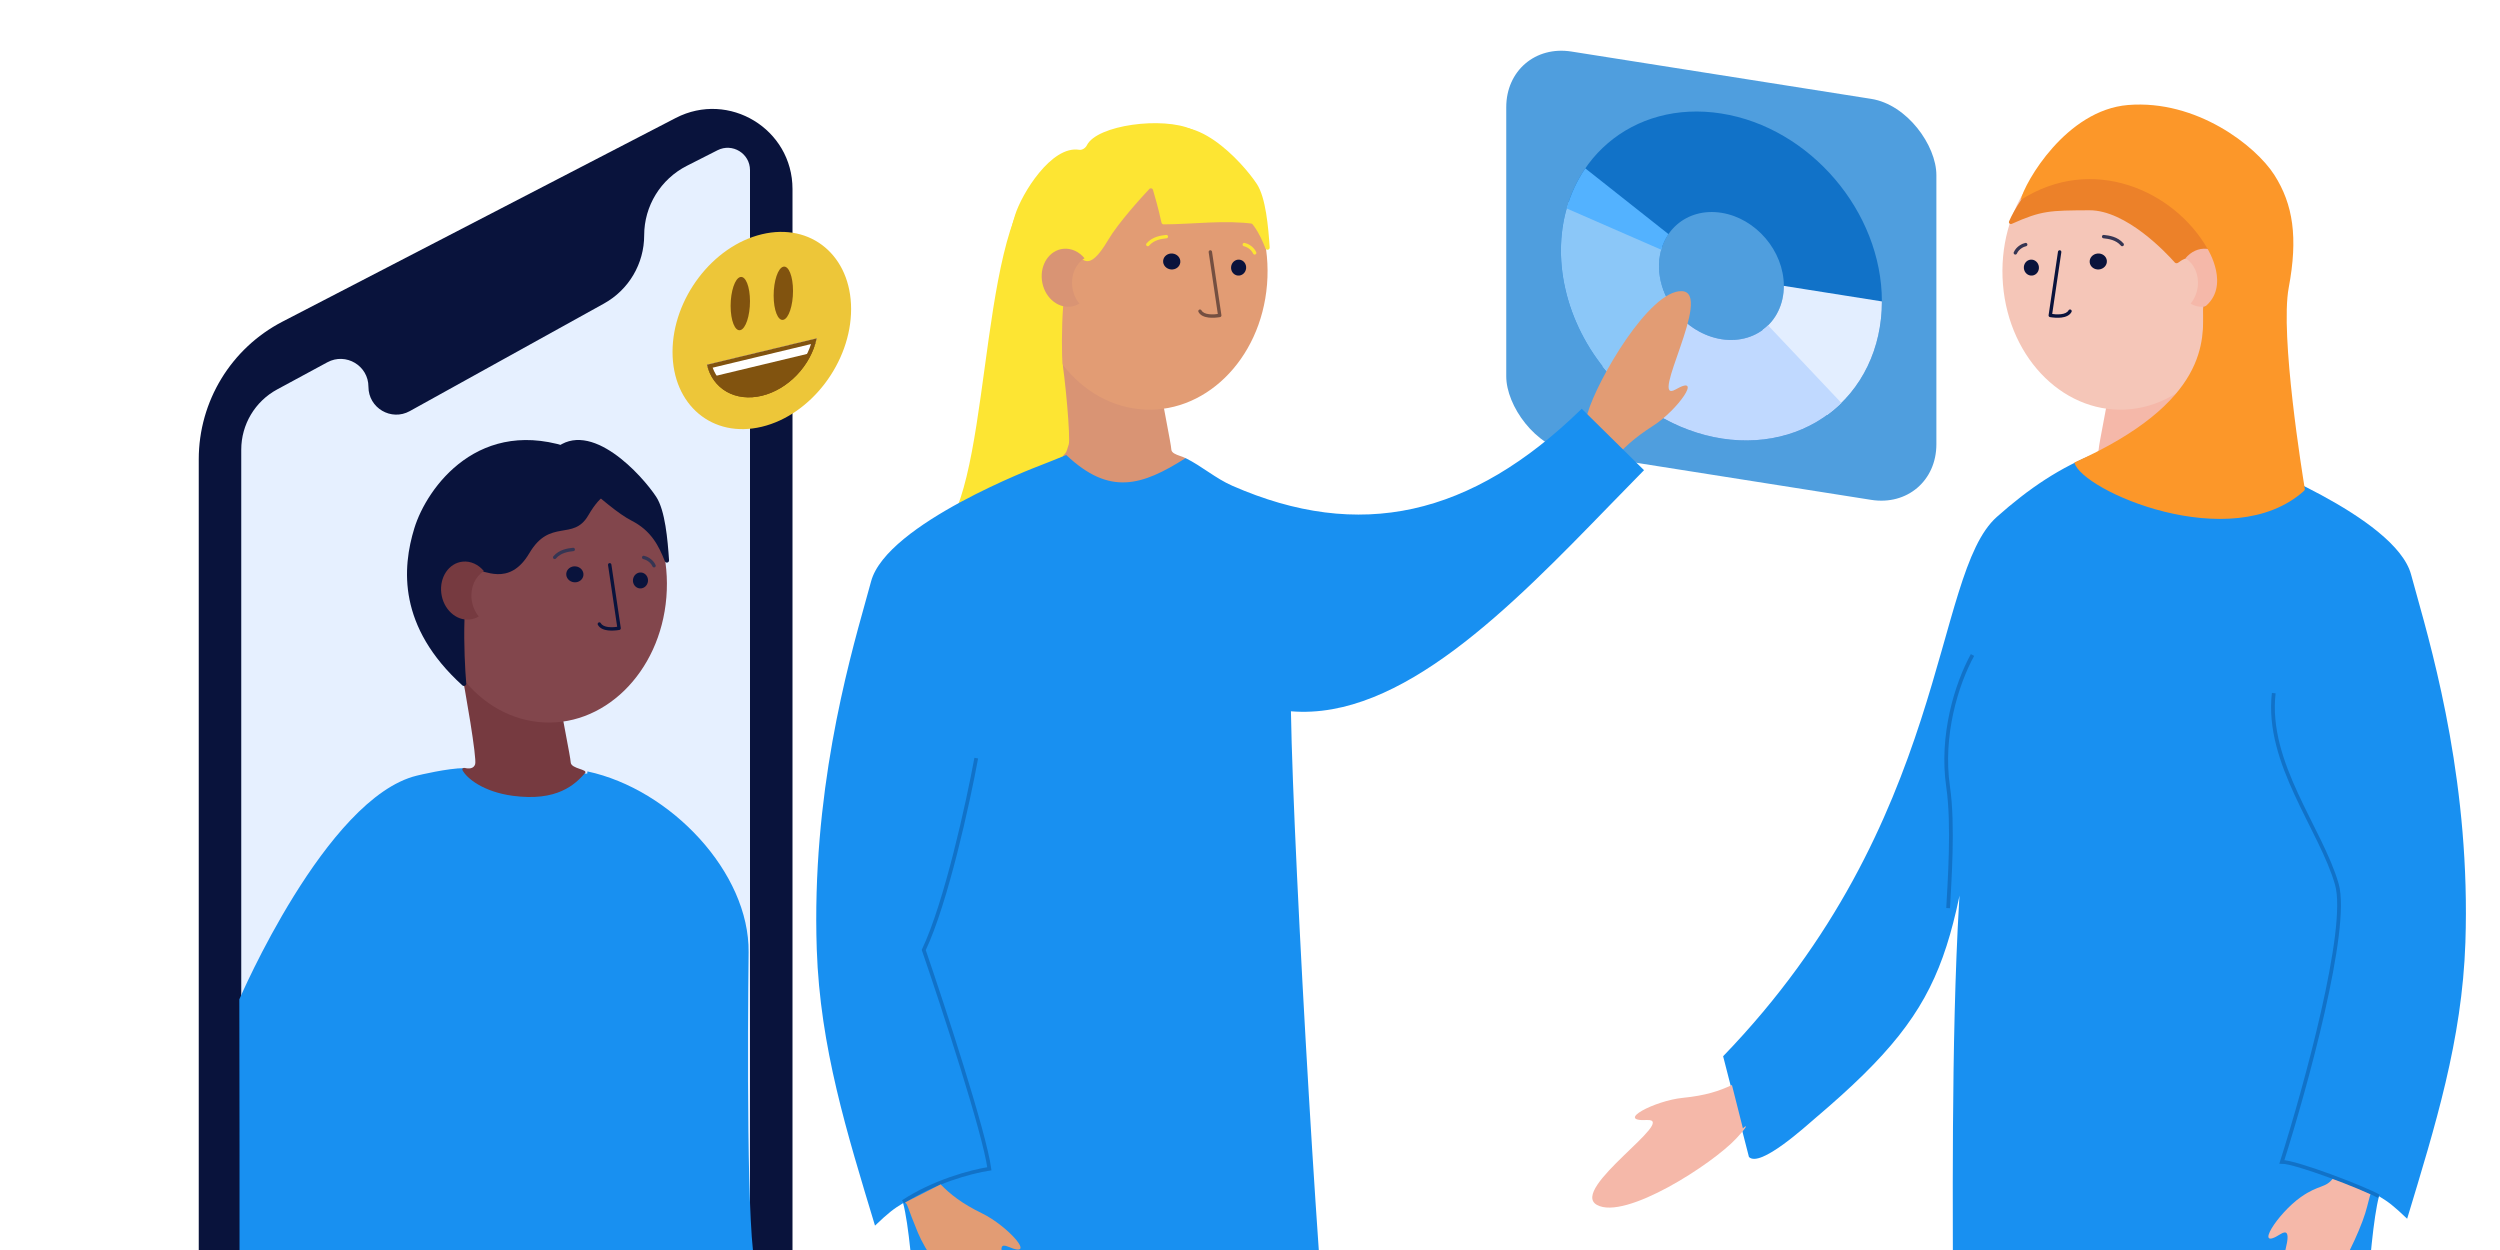 <svg width="2000" height="1000" viewBox="0 0 2000 1000" fill="none" xmlns="http://www.w3.org/2000/svg">
<rect x="0" y="0" width="2000" height="1000" fill="#808080" stroke="none"/>
<g clip-path="url(#clip0_406_204)">
<rect width="2000" height="1000" fill="white"/>
<path d="M1597.5 413.5C1545.43 459.703 1560.49 656.5 1378.5 845L1399.16 925.575C1408.06 934.588 1445 900.64 1452.66 894.148C1569 795.5 1560.49 760 1592.97 563.525C1549 643.5 1567.43 1084.86 1560.49 1104.25C1573.14 1111.12 1610.44 1106.81 1634.36 1103.45L1633.65 1122.77L1740.62 1136.18L1752.59 1126.92C1752.59 1126.92 1754.77 1099.49 1758.2 1055.07C1757.14 1078.89 1756.22 1099.23 1755.5 1115C1762.98 1115.35 1774.14 1118.32 1787.19 1121.78C1819.05 1130.24 1862.12 1141.68 1889.97 1125.28C1889.51 1109.97 1894.42 989.936 1903.22 957C1910.72 961.5 1914.72 964.5 1925.72 975C1948.17 900.686 1969.68 832.35 1972.32 753.911C1976.47 630.194 1947.87 527.825 1933.08 474.902C1931.49 469.227 1930.07 464.121 1928.86 459.618C1916.4 413.264 1794.68 367.297 1794.68 367.297C1794.68 367.297 1774.21 359.276 1772.72 358.5C1737.97 391.369 1714.5 383.618 1679.5 361.5C1647.5 374 1622.94 390.928 1597.5 413.5Z" fill="#1890F1"/>
<rect width="348.289" height="320.793" rx="52.75" transform="matrix(0.988 0.156 0 1 1205 33)" fill="#4F9EDE"/>
<path d="M1505.51 241.128C1505.51 312.914 1448.04 362.004 1377.13 350.774C1306.23 339.544 1248.75 272.247 1248.75 200.462C1248.75 128.676 1306.23 79.586 1377.13 90.816C1448.04 102.045 1505.51 169.343 1505.51 241.128ZM1327.2 212.886C1327.2 240.808 1349.56 266.984 1377.13 271.352C1404.71 275.72 1427.07 256.626 1427.07 228.704C1427.07 200.782 1404.71 174.606 1377.13 170.238C1349.56 165.87 1327.2 184.964 1327.2 212.886Z" fill="#1172C8"/>
<path d="M1505.51 241.128C1505.51 259.637 1501.61 277.315 1494.06 292.978C1486.51 308.64 1475.5 321.927 1461.75 331.949L1410.05 264.03C1415.39 260.132 1419.68 254.964 1422.61 248.871C1425.55 242.779 1427.07 235.903 1427.07 228.704L1505.51 241.128Z" fill="#E3EEFF"/>
<path d="M1473.09 322.342C1461.11 334.087 1446.43 342.697 1430.01 347.612C1413.58 352.528 1395.78 353.638 1377.75 350.87C1359.72 348.103 1341.88 341.52 1325.38 331.55C1308.89 321.58 1294.11 308.447 1282 293.005L1340.13 248.882C1344.84 254.888 1350.59 259.997 1357.01 263.875C1363.42 267.752 1370.36 270.313 1377.37 271.389C1384.38 272.466 1391.31 272.034 1397.7 270.122C1404.09 268.21 1409.8 264.861 1414.46 260.293L1473.09 322.342Z" fill="#C0D9FF"/>
<path d="M1286.36 298.326C1269.65 278.765 1257.88 255.644 1252.34 231.512C1246.79 207.379 1247.7 183.17 1254.95 161.551L1329.61 197.751C1326.79 206.16 1326.44 215.577 1328.59 224.963C1330.75 234.35 1335.33 243.343 1341.82 250.952L1286.36 298.326Z" fill="#8BC7F8"/>
<path d="M1253.34 166.765C1256.63 155.135 1261.66 144.328 1268.25 134.684L1334.78 187.301C1332.22 191.052 1330.26 195.255 1328.98 199.779L1253.34 166.765Z" fill="#53B2FF"/>
<path d="M1322.8 340.423C1307.48 350.191 1297.66 359.25 1290.95 367.942L1256.27 361.557C1258.3 360.161 1263.91 352.025 1270.07 330.647C1277.76 303.924 1319.73 231.857 1345.5 232.924C1371.26 233.991 1318.13 324.387 1340.52 311.55C1362.91 298.712 1341.95 328.213 1322.8 340.423Z" fill="#E29C74"/>
<path d="M738.5 434C792.562 432.431 779.56 217.583 821.5 154.5L901 405C846.167 438.833 738.5 434 738.5 434Z" fill="#FDE533"/>
<path d="M159 367.424C159 321.09 184.832 278.622 225.975 257.314L540.568 94.388C583.168 72.326 634 103.244 634 151.219V1029L159 1275V367.424Z" fill="#09133C"/>
<path d="M193 359.725C193 339.609 204.026 321.112 221.721 311.544L261.888 289.825C276.726 281.802 294.75 292.546 294.75 309.414V309.414C294.75 326.382 312.968 337.117 327.811 328.895L483.196 242.824C503.034 231.836 515.344 210.945 515.344 188.267V188.267C515.344 164.784 528.535 143.292 549.473 132.659L574.032 120.187C585.923 114.149 600 122.788 600 136.125V1097.93L193 1318V359.725Z" fill="#E6F0FF"/>
<path d="M609.454 341.406C648.904 331.935 680.884 289.783 680.884 247.257C680.884 204.731 648.904 177.935 609.454 187.406C570.004 196.877 538.024 239.029 538.024 281.555C538.024 324.081 570.004 350.877 609.454 341.406Z" fill="#EDC639"/>
<path d="M565.563 291.758C567.822 301.269 573.397 308.911 581.372 313.429C589.346 317.947 599.249 319.073 609.454 316.623C619.659 314.173 629.561 308.292 637.536 299.945C645.511 291.597 651.085 281.279 653.345 270.683L565.563 291.758Z" fill="#81530F"/>
<path d="M570.428 301.211L648.469 282.474C650.678 278.63 652.321 274.657 653.345 270.683L565.563 291.758C566.579 295.243 568.218 298.428 570.428 301.211V301.211Z" fill="white"/>
<path d="M592.242 264.111C596.52 263.085 599.988 252.742 599.988 241.011C599.988 229.28 596.52 220.602 592.242 221.629C587.965 222.656 584.497 232.999 584.497 244.73C584.497 256.461 587.965 265.138 592.242 264.111Z" fill="#81530F"/>
<path d="M626.666 255.848C630.943 254.821 634.411 244.478 634.411 232.747C634.411 221.016 630.943 212.338 626.666 213.365C622.388 214.392 618.92 224.735 618.92 236.466C618.92 248.197 622.388 256.875 626.666 255.848Z" fill="#81530F"/>
<path d="M648.792 275.257C645.994 284.224 640.696 292.698 633.641 299.492C626.587 306.286 618.129 311.058 609.454 313.141C600.779 315.224 592.321 314.512 585.266 311.106C578.212 307.699 572.914 301.768 570.116 294.145L648.792 275.257ZM653.345 270.683L565.563 291.758C567.822 301.269 573.396 308.91 581.371 313.428C589.346 317.946 599.249 319.073 609.454 316.623C619.659 314.173 629.562 308.291 637.537 299.944C645.512 291.597 651.086 281.279 653.345 270.683V270.683Z" fill="#81530F"/>
<path d="M414.994 1047.1C414.999 1047.17 415.004 1047.24 415.009 1047.31C390.403 1049.11 229.625 1129.41 191.461 1108.26C191.874 1006.97 191.461 799.5 191.461 799.5C191.461 799.5 260.66 638.219 333.5 620.5C334.999 620.135 358.401 614.5 371.5 614.5L372.958 618.353L457.761 618.353L469.76 618.874C469.826 618.284 469.894 617.701 469.963 617.127C536.573 631.395 599.682 698.044 598.876 761.947C598.07 825.851 597.172 994.758 604.934 1014.78C595.816 1020.04 578.698 1027.17 562.028 1030.57L563 1047.31L414.994 1047.1Z" fill="#1890F1"/>
<path d="M456.575 609.948C456.253 604.806 449.842 574.449 447.582 559.047C447.485 558.385 447.037 557.836 446.409 557.606L370.565 529.734C369.228 529.243 367.865 530.39 368.143 531.787C372.409 553.16 381.601 606.717 380.125 611.379C378.951 615.085 375.029 615.142 371.885 614.36C370.593 614.038 369.387 614.956 369.993 616.141C373.283 622.568 386.559 633.431 410.104 636.627C445.918 641.488 460.13 627.403 467.993 618.557C470.859 615.333 456.905 615.211 456.575 609.948Z" fill="#763A40"/>
<ellipse rx="94.258" ry="110.174" transform="matrix(-0.994 -0.107 -0.081 0.997 439.412 467.739)" fill="#82464C"/>
<ellipse rx="6.897" ry="6.395" transform="matrix(-0.995 -0.1 -0.1 0.995 459.882 459.464)" fill="#09133C"/>
<ellipse rx="6.035" ry="6.395" transform="matrix(-0.995 -0.1 -0.1 0.995 512.383 464.363)" fill="#09133C"/>
<path d="M458.579 439.568C454.491 440.013 448.032 440.853 443.741 445.903" stroke="#353553" stroke-width="2.721" stroke-linecap="round"/>
<path d="M514.938 445.944C516.906 446.357 521.321 448.266 523.232 452.588" stroke="#353553" stroke-width="2.721" stroke-linecap="round"/>
<path d="M486.423 452.025C486.313 451.282 486.826 450.59 487.569 450.481C488.312 450.371 489.004 450.884 489.114 451.627L486.423 452.025ZM495.286 502.627L496.632 502.427C496.741 503.163 496.239 503.849 495.506 503.969L495.286 502.627ZM478.285 499.857C477.926 499.196 478.171 498.37 478.831 498.012C479.491 497.653 480.317 497.898 480.676 498.558L478.285 499.857ZM489.114 451.627L496.632 502.427L493.94 502.826L486.423 452.025L489.114 451.627ZM495.506 503.969C493.052 504.37 489.595 504.713 486.381 504.326C483.232 503.948 479.89 502.813 478.285 499.857L480.676 498.558C481.625 500.307 483.789 501.274 486.706 501.625C489.556 501.967 492.726 501.667 495.067 501.284L495.506 503.969Z" fill="#09133C"/>
<path d="M373.005 546.766C371.176 526.027 368.42 461.624 380.899 456.665C386.082 454.606 407 470.5 423.5 442.5C440 414.5 458.5 433 470.5 412.5C482.136 392.622 488.13 394.369 503.07 388.568C503.897 388.247 504.374 387.356 504.022 386.541C498.765 374.367 464.043 368.688 461.063 361.73C460.674 360.823 460.232 359.704 459.305 359.363C383.376 331.374 341.426 390.239 331.5 422.5C321.721 454.281 318.158 501.362 369.902 548.313C371.138 549.435 373.152 548.429 373.005 546.766Z" fill="#09133C"/>
<path d="M524.988 397.487C532.129 408.369 534.147 431.807 535.238 448.182C535.375 450.241 532.608 450.857 531.85 448.938C527.138 436.997 521.107 424.562 505.208 416.5C485.483 406.498 442.115 364.099 443.026 359.843C443.113 359.438 443.679 359.337 443.993 359.067C472.478 334.531 513.721 380.318 524.988 397.487Z" fill="#09133C"/>
<path d="M375.76 495.611C364.772 496.749 354.598 487.307 353.037 474.523C351.476 461.739 359.117 450.453 370.105 449.315C376.604 448.642 382.817 451.67 387.133 456.901C380.26 461.09 376.132 469.94 377.318 479.655C377.956 484.878 380.031 489.543 383.012 493.157C380.842 494.48 378.397 495.338 375.76 495.611Z" fill="#763A40"/>
<path d="M937.077 359.673C936.755 354.531 930.345 324.174 928.085 308.771C927.987 308.109 927.539 307.561 926.912 307.33L851.068 279.459C849.731 278.968 848.361 280.121 848.612 281.523C852.355 302.407 856.475 350.841 855 355.5C854.024 358.582 853.36 361.344 852.261 362.639C851.399 363.654 849.889 364.68 850.496 365.866C853.785 372.293 867.061 383.155 890.606 386.351C926.42 391.213 940.632 377.127 948.496 368.281C951.361 365.058 937.407 364.936 937.077 359.673Z" fill="#D99474"/>
<path d="M826.197 207.386C821.285 268.034 859.262 321.712 911.021 327.278C962.78 332.843 1008.72 288.19 1013.63 227.541C1018.54 166.892 980.567 113.215 928.808 107.649C877.049 102.083 831.108 146.737 826.197 207.386Z" fill="#E29C74"/>
<ellipse rx="6.897" ry="6.395" transform="matrix(-0.995 -0.1 -0.1 0.995 937.385 209.189)" fill="#09133C"/>
<ellipse rx="6.035" ry="6.395" transform="matrix(-0.995 -0.1 -0.1 0.995 990.886 214.088)" fill="#09133C"/>
<path d="M933.082 189.293C928.993 189.738 922.534 190.577 918.243 195.628" stroke="#FDE533" stroke-width="2.721" stroke-linecap="round"/>
<path d="M995.44 195.668C997.409 196.082 1001.82 197.99 1003.73 202.313" stroke="#FDE533" stroke-width="2.721" stroke-linecap="round"/>
<path d="M966.925 201.75C966.815 201.007 967.328 200.315 968.072 200.205C968.815 200.095 969.507 200.608 969.617 201.352L966.925 201.75ZM975.789 252.351L977.134 252.152C977.243 252.887 976.742 253.574 976.008 253.694L975.789 252.351ZM958.787 249.581C958.429 248.921 958.673 248.095 959.333 247.737C959.994 247.378 960.82 247.623 961.178 248.283L958.787 249.581ZM969.617 201.352L977.134 252.152L974.443 252.55L966.925 201.75L969.617 201.352ZM976.008 253.694C973.554 254.095 970.098 254.437 966.883 254.051C963.734 253.672 960.393 252.538 958.787 249.581L961.178 248.283C962.128 250.031 964.291 250.999 967.208 251.349C970.059 251.692 973.228 251.391 975.569 251.009L976.008 253.694Z" fill="#744F41"/>
<path d="M850.079 293.754C848.772 273.343 848.937 211.343 861.402 206.39C866.585 204.33 870 220 886.5 192C894.617 178.225 913.196 157.877 919.422 151.206C920.361 150.2 921.999 150.594 922.395 151.911C923.802 156.597 926.634 166.47 929.188 178.068C929.371 178.903 930.11 179.501 930.965 179.496C955.543 179.357 979.25 175.837 1003.36 179.114C1004.63 179.286 1005.69 178.17 1005.32 176.943C1000.27 160.049 977.648 114.39 953.5 103.5C930.339 93.055 877.485 99.933 869.477 116.267C868.442 118.378 865.704 120.232 863.385 119.846C841.19 116.143 817.309 154.978 812.002 172.224C802.224 204.004 795.312 248.477 846.901 295.311C848.136 296.433 850.186 295.42 850.079 293.754Z" fill="#FDE533"/>
<path d="M1005.49 147.212C1012.63 158.093 1014.65 181.531 1015.74 197.907C1015.88 199.965 1013.11 200.582 1012.35 198.663C1007.64 186.722 1001.61 174.287 985.71 166.225C965.985 156.223 922.618 113.824 923.528 109.568C923.615 109.163 924.181 109.062 924.495 108.792C952.981 84.255 994.223 130.043 1005.49 147.212Z" fill="#FDE533"/>
<path d="M856.262 245.336C845.274 246.473 835.101 237.032 833.539 224.248C831.978 211.463 839.619 200.177 850.607 199.04C857.106 198.367 863.319 201.394 867.635 206.626C860.762 210.814 856.634 219.665 857.821 229.38C858.458 234.603 860.534 239.268 863.515 242.882C861.344 244.205 858.9 245.062 856.262 245.336Z" fill="#D99474"/>
<path d="M1240.5 438C1231.5 457.5 1221 457.5 1217.5 466.5L1189.5 460.5C1190.5 460.166 1194.4 456.499 1192 444.499C1189 429.499 1192.5 401.499 1199 398.999C1205.5 396.499 1200.5 424 1207.5 418C1214.5 412 1214.5 369 1238.5 370C1262.5 371 1249.5 418.5 1240.5 438Z" fill="#E29C74"/>
<path d="M1678.92 359.673C1679.24 354.531 1685.66 324.174 1687.92 308.771C1688.01 308.109 1688.46 307.561 1689.09 307.33L1764.93 279.459C1766.27 278.967 1767.63 280.115 1767.35 281.512C1763.09 302.885 1753.9 356.441 1755.37 361.103C1756.55 364.81 1760.47 364.867 1763.61 364.084C1764.9 363.763 1766.11 364.68 1765.5 365.866C1762.21 372.293 1748.94 383.155 1725.39 386.351C1689.58 391.213 1675.37 377.127 1667.5 368.281C1664.64 365.058 1678.59 364.936 1678.92 359.673Z" fill="#F5B8A9"/>
<path d="M1789.8 207.384C1794.72 268.032 1756.74 321.71 1704.98 327.276C1653.22 332.841 1607.28 288.188 1602.37 227.539C1597.46 166.89 1635.43 113.213 1687.19 107.647C1738.95 102.081 1784.89 146.735 1789.8 207.384Z" fill="#F5C6B8"/>
<ellipse cx="1678.62" cy="209.189" rx="6.897" ry="6.395" transform="rotate(-5.757 1678.62 209.189)" fill="#09133C"/>
<ellipse cx="1625.11" cy="214.088" rx="6.035" ry="6.395" transform="rotate(-5.757 1625.11 214.088)" fill="#09133C"/>
<path d="M1682.92 189.293C1687.01 189.738 1693.47 190.577 1697.76 195.628" stroke="#353553" stroke-width="2.721" stroke-linecap="round"/>
<path d="M1620.56 195.668C1618.59 196.082 1614.18 197.99 1612.27 202.313" stroke="#353553" stroke-width="2.721" stroke-linecap="round"/>
<path d="M1649.07 201.75C1649.18 201.007 1648.67 200.315 1647.93 200.205C1647.19 200.095 1646.49 200.608 1646.38 201.352L1649.07 201.75ZM1640.21 252.351L1638.87 252.152C1638.76 252.887 1639.26 253.574 1639.99 253.694L1640.21 252.351ZM1657.21 249.581C1657.57 248.921 1657.33 248.095 1656.67 247.737C1656.01 247.378 1655.18 247.623 1654.82 248.283L1657.21 249.581ZM1646.38 201.352L1638.87 252.152L1641.56 252.55L1649.07 201.75L1646.38 201.352ZM1639.99 253.694C1642.45 254.095 1645.9 254.437 1649.12 254.051C1652.27 253.672 1655.61 252.538 1657.21 249.581L1654.82 248.283C1653.87 250.031 1651.71 250.999 1648.79 251.349C1645.94 251.692 1642.77 251.391 1640.43 251.009L1639.99 253.694Z" fill="#09133C"/>
<path d="M1760.97 296.931C1762.95 276.168 1766.13 211.615 1753.42 206.716C1749.62 205.252 1744.88 208.326 1742.53 210.162C1741.7 210.803 1740.51 210.756 1739.82 209.976C1733.17 202.488 1700.98 168.054 1671.43 168.215C1639.74 168.388 1633.22 168.423 1609.48 179.056C1608.1 179.672 1606.69 178.497 1607.26 177.101C1614.41 159.562 1647.18 115.843 1671.43 104.999C1721.46 82.627 1788.63 122.376 1804 172.223C1813.8 204.012 1817.17 251.171 1764.07 298.502C1762.82 299.613 1760.81 298.592 1760.97 296.931Z" fill="#EC8129"/>
<path d="M1759.74 245.336C1770.73 246.473 1780.9 237.032 1782.46 224.248C1784.02 211.463 1776.38 200.177 1765.39 199.04C1758.89 198.367 1752.68 201.394 1748.37 206.626C1755.24 210.814 1759.37 219.665 1758.18 229.38C1757.54 234.603 1755.47 239.268 1752.49 242.882C1754.66 244.205 1757.1 245.062 1759.74 245.336Z" fill="#F5B8A9"/>
<path d="M1616.5 160C1619.85 145.735 1653 88 1702.5 84C1757.12 79.587 1804.5 116.5 1819.5 140C1834.5 163.5 1838.5 190 1831 230C1823.87 268 1842.02 380.004 1843.85 391.11C1843.95 391.715 1843.72 392.257 1843.27 392.666C1784.99 445.057 1664.98 392.406 1659.5 370C1767.6 321.625 1762.65 271.3 1762.5 247.412C1762.5 246.827 1762.8 246.291 1763.26 245.936C1785.06 229.305 1766 199 1766 199C1739.5 152.5 1674 123 1616.5 160Z" fill="#FC9729"/>
<path d="M985.868 388.618C1087.37 433.118 1176.76 413.516 1265.38 327L1315.22 376.148C1306.32 385.16 1297.29 394.466 1288.12 403.899C1208.96 485.413 1120.61 576.377 1032.75 569.025C1034.56 686.267 1058.3 1090.36 1065.24 1109.75C1052.59 1116.62 1015.28 1112.31 991.361 1108.95L992.074 1128.27L885.107 1141.68L873.139 1132.42C873.139 1132.42 870.955 1104.99 867.521 1060.57C868.588 1084.39 869.501 1104.73 870.223 1120.5C862.747 1120.85 851.579 1123.82 838.533 1127.28C806.673 1135.74 763.608 1147.18 735.754 1130.78C736.216 1115.47 731.306 995.436 722.5 962.5C715 967 711 970 700 980.5C677.557 906.186 656.041 837.85 653.408 759.411C649.254 635.694 677.857 533.325 692.645 480.402C694.23 474.727 695.657 469.621 696.867 465.118C709.328 418.764 831.041 372.797 831.041 372.797C831.041 372.797 851.515 364.776 853 364C887.75 396.869 913.5 388.618 948.5 366.5C961.685 373.04 972.372 382.701 985.868 388.618Z" fill="#1890F1"/>
<path d="M781 606.5C774.5 641.833 757 722 739 760C754.833 806.167 787.5 905.8 791.5 935C776.388 937.354 746.673 945.489 722.393 961.5" stroke="#1172C8" stroke-width="3"/>
<path d="M1578 524C1565.17 547.333 1552.5 588.5 1558.5 629.5C1562.97 660.055 1559.5 707 1558.5 726.5" stroke="#1172C8" stroke-width="3"/>
<path d="M785.715 970.724C769.375 962.772 760.161 955.369 752.5 947.5L724 962C726.181 963.155 725.886 965.93 734.446 986.464C745.146 1012.13 795.077 1078.93 820.552 1074.92C846.026 1070.92 782.906 987.188 806.62 997.382C830.334 1007.57 806.141 980.664 785.715 970.724Z" fill="#E29C74"/>
<path d="M1346.34 878.264C1364.42 876.474 1375.63 872.727 1385.55 868.005L1394.33 902.736C1395.53 901.14 1401.35 897.498 1388.97 910.812C1370.03 931.174 1300.02 976.503 1277.52 963.909C1255.02 951.315 1343.26 894.681 1317.49 896.015C1291.71 897.349 1323.73 880.501 1346.34 878.264Z" fill="#F5B8A9"/>
<path d="M1840.64 957.677C1855.49 947.2 1860.66 950.932 1866.95 941.934L1896.5 955.023C1896.5 955.023 1895.36 958.302 1893.78 964.963C1887.35 992.018 1848.81 1065.98 1823.03 1066.12C1797.24 1066.27 1846.07 973.475 1824.3 987.351C1802.54 1001.23 1822.08 970.774 1840.64 957.677Z" fill="#F5B8A9"/>
<path d="M1903 957C1890.33 950 1836.7 929.5 1825.5 929.5C1844.33 870.167 1879.5 742.7 1869.5 707.5C1857 663.5 1812.5 610.5 1819 554.5" stroke="#1172C8" stroke-width="3"/>
</g>
<defs>
<clipPath id="clip0_406_204">
<rect width="2000" height="1000" fill="white"/>
</clipPath>
</defs>
</svg>
